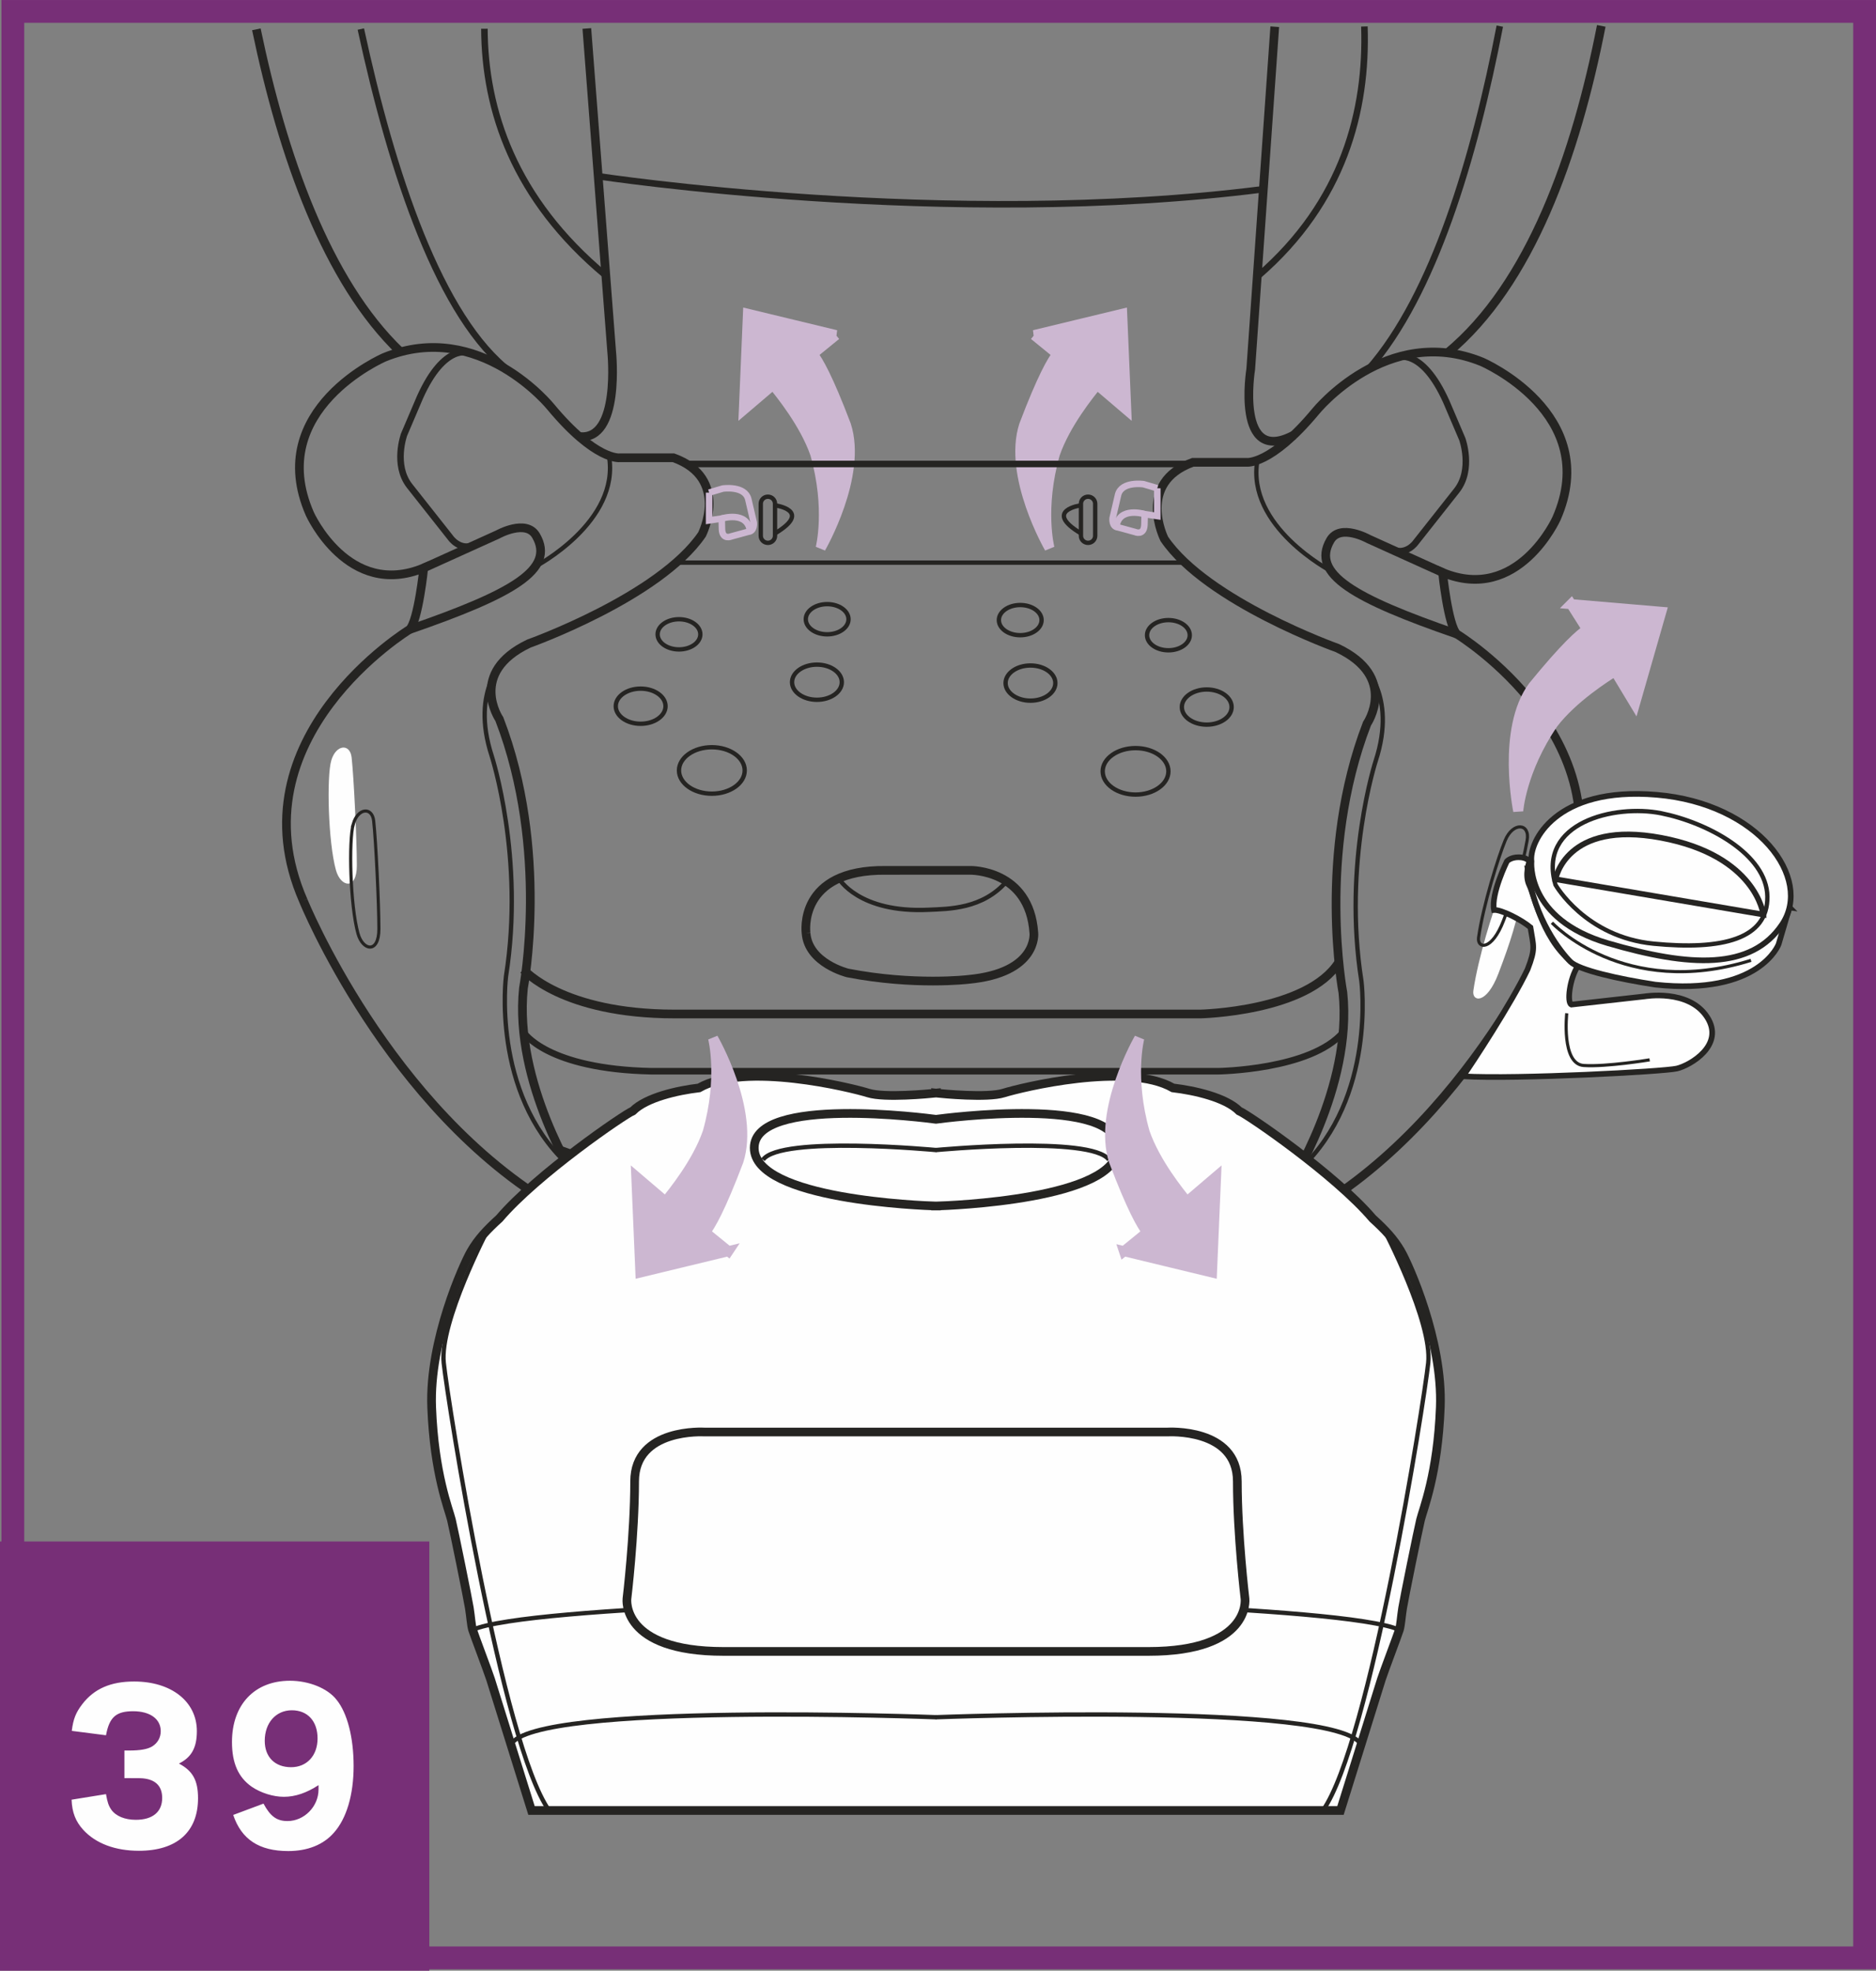<?xml version="1.0" encoding="UTF-8"?>
<!DOCTYPE svg PUBLIC "-//W3C//DTD SVG 1.1//EN" "http://www.w3.org/Graphics/SVG/1.1/DTD/svg11.dtd">
<!-- Creator: CorelDRAW 2017 -->
<svg xmlns="http://www.w3.org/2000/svg" xml:space="preserve" width="29.042mm" height="30.513mm" version="1.1" style="shape-rendering:geometricPrecision; text-rendering:geometricPrecision; image-rendering:optimizeQuality; fill-rule:evenodd; clip-rule:evenodd"
viewBox="0 0 3112.91 3270.53"
 xmlns:xlink="http://www.w3.org/1999/xlink">
 <rect x="0" y="0" width="3112.91" height="3270.53" fill="#808080" stroke="none"/>
 <defs>
  <style type="text/css">
   <![CDATA[
    .str9 {stroke:#772F77;stroke-width:37.81;stroke-miterlimit:4}
    .str3 {stroke:#CCB7D1;stroke-width:16.64;stroke-miterlimit:4}
    .str0 {stroke:#252422;stroke-width:14.43;stroke-miterlimit:4}
    .str7 {stroke:#252422;stroke-width:9.36;stroke-miterlimit:4}
    .str1 {stroke:#252422;stroke-width:7.21;stroke-miterlimit:4}
    .str6 {stroke:#252422;stroke-width:5.2;stroke-miterlimit:10}
    .str2 {stroke:#252422;stroke-width:10.84;stroke-miterlimit:4}
    .str5 {stroke:#CCB7D1;stroke-width:10.84;stroke-miterlimit:4}
    .str4 {stroke:#252422;stroke-width:14.43;stroke-linejoin:round;stroke-miterlimit:4}
    .str8 {stroke:#252422;stroke-width:9.36;stroke-linecap:round;stroke-miterlimit:4}
    .fil0 {fill:none;fill-rule:nonzero}
    .fil2 {fill:#FEFEFE;fill-rule:nonzero}
    .fil1 {fill:#CCB7D1;fill-rule:nonzero}
    .fil3 {fill:#772F77;fill-rule:nonzero}
   ]]>
  </style>
 </defs>
 <g id="Слой_x0020_1">
  <path class="fil0 str0" d="M503.29 1494.6c0,0 139.94,345.94 419.82,509.04 0,0 39.97,14.33 34.52,-43.02 0,0 -105.4,-163.11 -89.05,-320.84 0,0 43.62,-229.43 -39.97,-446.3 0,0 -52.72,-77.1 49.06,-125.47 0,0 216.27,-77.08 287.16,-181.04 0,0 47.25,-93.19 -47.25,-127.26l-89.07 0c0,0 -39.98,5.39 -114.5,-84.25 0,0 -118.12,-146.97 -276.24,-82.46 0,0 -199.92,86.04 -123.6,259.92 0,0 63.61,141.58 189.02,89.61 0,0 -9.09,87.83 -23.62,102.16 0,0 -294.43,179.25 -176.3,449.9"/>
  <path class="fil0 str0" d="M703.2 942.56l122.79 -55.58c0,0 46.96,-26.19 63.39,1.94 32.78,56.1 -39.06,96.75 -209.8,155.78"/>
  <path class="fil0 str1" d="M887.99 940.34c0,0 141.63,-73.92 122.46,-184.13"/>
  <path class="fil0 str2" d="M778.99 585.58c0,0 -41.24,-17.64 -82.15,73.79l-26.36 61.82c0,0 -18.18,50.18 9.09,85.15l67.68 85.71c0,0 15.64,23.5 41.09,11.99"/>
  <path class="fil0 str0" d="M2593.61 1502.14c0,0 -139.94,345.94 -419.82,509.04 0,0 -39.99,14.33 -34.55,-43.02 0,0 105.42,-163.11 89.07,-320.84 0,0 -43.62,-229.43 39.97,-446.3 0,0 52.72,-77.08 -49.06,-125.47 0,0 -216.29,-77.08 -287.16,-181.04 0,0 -47.25,-93.2 47.25,-127.26l89.06 0c0,0 39.99,5.39 114.51,-84.25 0,0 118.13,-146.97 276.24,-82.44 0,0 199.92,86.04 123.61,259.9 0,0 -63.63,141.58 -189.03,89.61 0,0 9.09,87.83 23.63,102.16 0,0 294.42,179.25 176.29,449.9"/>
  <path class="fil0 str0" d="M2393.68 950.08l-122.76 -55.56c0,0 -46.96,-26.19 -63.41,1.95 -32.78,56.09 39.06,96.73 209.79,155.79"/>
  <path class="fil0 str1" d="M2208.91 947.89c0,0 -141.62,-73.94 -122.45,-184.18"/>
  <path class="fil0 str2" d="M2317.92 593.11c0,0 41.23,-17.64 82.13,73.79l26.37 61.82c0,0 18.18,50.21 -9.09,85.15l-67.68 85.71c0,0 -15.64,23.5 -41.09,11.99"/>
  <path class="fil0 str0" d="M1337.49 1548.37c0,0 -14.53,-105.74 132.66,-103.95l139.94 -0.02c0,0 98.14,-1.77 105.42,103.97 0,0 7.26,66.32 -109.06,77.07 0,0 -89.05,10.77 -199.91,-10.75 0,0 -65.44,-16.12 -69.05,-66.32"/>
  <path class="fil0 str1" d="M1286 889.24c0,6.44 -5.28,11.66 -11.81,11.66 -6.54,0 -11.81,-5.22 -11.81,-11.66l0 -53.3c0,-6.45 5.27,-11.67 11.81,-11.67 6.53,0 11.81,5.22 11.81,11.67l0 53.3"/>
  <path class="fil0 str1" d="M1793.66 889.24c0,6.44 5.28,11.66 11.79,11.66 6.53,0 11.83,-5.22 11.83,-11.66l0 -53.3c0,-6.45 -5.31,-11.67 -11.83,-11.67 -6.51,0 -11.79,5.22 -11.79,11.67l0 53.3"/>
  <path class="fil0 str1" d="M839.66 1093.23c0,0 -60.12,49.58 -23.78,161.2 0,0 54.86,168.5 23.78,365.65 0,0 -24.95,192.29 101.03,311.22"/>
  <path class="fil0 str1" d="M2259.04 1101.37c0,0 60.13,49.56 23.77,161.2 0,0 -54.85,168.5 -23.77,365.65 0,0 24.98,192.29 -101.03,311.22"/>
  <path class="fil0 str0" d="M425.41 48.65c43.45,208.65 116.46,418.13 239.15,535.34"/>
  <path class="fil0 str0" d="M2657.05 42.92c-41.94,214.08 -117.93,429.11 -255.18,542.67"/>
  <path class="fil0 str2" d="M598.74 48.2c51.76,239.37 131.23,480.49 249.45,569.94"/>
  <path class="fil0 str2" d="M2488.68 43.35c-42.06,218.37 -109.74,445.87 -217.76,569.13"/>
  <path class="fil0 str2" d="M803.78 47.68c0.63,135.15 48.99,282.58 201.48,409.61"/>
  <path class="fil0 str2" d="M2263.99 43.92c4.61,139.37 -34.57,291.06 -175.72,413.37"/>
  <path class="fil1" d="M1208.63 2076.43l-38.51 -31.38c8.65,-10.8 25.19,-39.05 55.14,-117.98 27.36,-84.16 -42.04,-204.04 -42.04,-204.04 0,0 16.87,65.07 -8.98,156.17 -17.56,50.78 -58.26,100.49 -69.94,114.92l-48.46 -41.33 6.76 158.93 146.03 -35.3z"/>
  <path class="fil1" d="M1865.05 2076.43l38.52 -31.38c-8.66,-10.8 -25.19,-39.05 -55.14,-117.98 -27.36,-84.16 42.03,-204.04 42.03,-204.04 0,0 -16.86,65.07 8.98,156.17 17.56,50.78 58.26,100.49 69.95,114.92l48.45 -41.33 -6.75 158.93 -146.04 -35.3z"/>
  <path class="fil1" d="M1387.14 556.08l-38.52 31.41c8.65,10.79 25.19,39.06 55.14,117.98 27.36,84.17 -42.03,204.02 -42.03,204.02 0,0 16.86,-65.07 -8.99,-156.14 -17.55,-50.81 -58.24,-100.5 -69.94,-114.95l-48.46 41.32 6.76 -158.9 146.04 35.26z"/>
  <path class="fil0 str3" d="M1387.14 556.08l-38.52 31.41c8.65,10.79 25.19,39.06 55.14,117.98 27.36,84.17 -42.03,204.02 -42.03,204.02 0,0 16.86,-65.07 -8.99,-156.14 -17.55,-50.81 -58.24,-100.5 -69.94,-114.95l-48.46 41.32 6.76 -158.9 146.04 35.26z"/>
  <path class="fil1" d="M1716.02 556.08l38.52 31.41c-8.66,10.79 -25.19,39.06 -55.14,117.98 -27.36,84.17 42.03,204.02 42.03,204.02 0,0 -16.86,-65.07 8.98,-156.14 17.56,-50.81 58.26,-100.5 69.95,-114.95l48.45 41.32 -6.75 -158.9 -146.04 35.26z"/>
  <path class="fil0 str3" d="M1716.02 556.08l38.52 31.41c-8.66,10.79 -25.19,39.06 -55.14,117.98 -27.36,84.17 42.03,204.02 42.03,204.02 0,0 -16.86,-65.07 8.98,-156.14 17.56,-50.81 58.26,-100.5 69.95,-114.95l48.45 41.32 -6.75 -158.9 -146.04 35.26z"/>
  <polyline class="fil0 str4" points="929.02,1908.63 1072.14,1960.62 1312.03,1946.29 1346.58,1908.63 1750.33,1916.18 1784.87,1953.83 2024.76,1968.16 2166.64,1918.68 "/>
  <path class="fil0 str2" d="M868.95 1713.24c0,0 37.8,60.97 212.27,64.55l939.61 0c0,0 153.85,-1.85 207.78,-64.55"/>
  <path class="fil0 str0" d="M868.95 1609.31c0,0 63.24,73.48 250.44,73.48l872.36 0c0,0 177.98,-3.72 229.87,-86.04"/>
  <path class="fil0 str1" d="M1391.78 1457.81c0,0 32.69,57.62 149.34,52.03 32.58,-1.55 89.23,-0.93 129.21,-47.2"/>
  <line class="fil0 str2" x1="1139.24" y1="769.97" x2="1972.57" y2= "769.97" />
  <path class="fil0 str5" d="M1176.64 817.52l22.71 -6.72c0,0 36.35,-5.38 42.27,17.49l9.09 38.97c0,0 1.81,14.35 -9.09,15.23l-27.89 7.61c0,0 -14.82,6.71 -15.73,-11.63l-0.46 -17.94 -20.9 3.16 0 -27.56 0 -18.62"/>
  <path class="fil0 str5" d="M1197.55 860.54c0,0 42.84,-13.54 47.08,21.23"/>
  <path class="fil0 str5" d="M1920.31 810.26l-22.71 -6.72c0,0 -36.36,-5.38 -42.28,17.47l-9.09 38.99c0,0 -1.8,14.33 9.09,15.22l27.89 7.61c0,0 14.86,6.72 15.75,-11.64l0.46 -17.93 20.9 3.14 0 -46.14"/>
  <path class="fil0 str5" d="M1899.41 853.27c0,0 -42.86,-13.54 -47.1,21.23"/>
  <path class="fil0 str1" d="M1286 838.59c0,0 63.61,8.53 0,46.6"/>
  <path class="fil0 str1" d="M1793.66 838.59c0,0 -63.61,8.53 0,46.6"/>
  <path class="fil0 str1" d="M1235.71 1278.61c0,21.28 -24.42,38.55 -54.53,38.55 -30.1,0 -54.51,-17.28 -54.51,-38.55 0,-21.25 24.42,-38.53 54.51,-38.53 30.11,0 54.53,17.28 54.53,38.53"/>
  <path class="fil0 str1" d="M1396.83 1132.13c0,16.12 -18.48,29.19 -41.28,29.19 -22.82,0 -41.28,-13.07 -41.28,-29.19 0,-16.09 18.46,-29.15 41.28,-29.15 22.8,0 41.28,13.07 41.28,29.15"/>
  <path class="fil0 str1" d="M1104.34 1171.96c0,16.12 -18.49,29.19 -41.3,29.19 -22.8,0 -41.27,-13.07 -41.27,-29.19 0,-16.09 18.47,-29.15 41.27,-29.15 22.81,0 41.3,13.07 41.3,29.15"/>
  <path class="fil0 str1" d="M1407.97 1027.65c0,13.83 -15.87,25.04 -35.44,25.04 -19.57,0 -35.45,-11.21 -35.45,-25.04 0,-13.84 15.87,-25.06 35.45,-25.06 19.56,0 35.44,11.22 35.44,25.06"/>
  <path class="fil0 str1" d="M1162.1 1052.69c0,13.85 -15.86,25.06 -35.46,25.06 -19.57,0 -35.41,-11.21 -35.41,-25.06 0,-13.83 15.84,-25.04 35.41,-25.04 19.59,0 35.46,11.21 35.46,25.04"/>
  <path class="fil0 str1" d="M1829.72 1280.07c0,21.25 24.42,38.57 54.54,38.57 30.11,0 54.53,-17.31 54.53,-38.57 0,-21.28 -24.42,-38.55 -54.53,-38.55 -30.12,0 -54.54,17.28 -54.54,38.55"/>
  <path class="fil0 str1" d="M1668.6 1133.6c0,16.1 18.49,29.18 41.28,29.18 22.82,0 41.29,-13.08 41.29,-29.18 0,-16.12 -18.47,-29.18 -41.29,-29.18 -22.79,0 -41.28,13.06 -41.28,29.18"/>
  <path class="fil0 str1" d="M1961.08 1173.43c0,16.09 18.49,29.15 41.3,29.15 22.8,0 41.29,-13.07 41.29,-29.15 0,-16.12 -18.49,-29.19 -41.29,-29.19 -22.81,0 -41.3,13.07 -41.3,29.19"/>
  <path class="fil0 str1" d="M1657.46 1029.09c0,13.85 15.87,25.06 35.47,25.06 19.56,0 35.41,-11.21 35.41,-25.06 0,-13.83 -15.85,-25.04 -35.41,-25.04 -19.59,0 -35.47,11.21 -35.47,25.04"/>
  <path class="fil0 str1" d="M1903.33 1054.15c0,13.84 15.86,25.05 35.44,25.05 19.57,0 35.44,-11.21 35.44,-25.05 0,-13.85 -15.86,-25.06 -35.44,-25.06 -19.57,0 -35.44,11.21 -35.44,25.06"/>
  <line class="fil0 str1" x1="1122.14" y1="933.71" x2="1961.07" y2= "933.71" />
  <path class="fil0 str2" d="M992.6 292.44c0,0 580.09,88.47 1103.74,21.54"/>
  <path class="fil0 str0" d="M973.76 47.24l41.26 536.96c0,0 15.31,148.09 -54.05,140.19"/>
  <path class="fil0 str0" d="M2115.25 44.31l-39.85 568.16c0,0 -26.19,161.43 71.4,109.54"/>
  <path class="fil2" d="M2488.97 1483.11c-11.25,26.99 -36.46,107.06 -44.2,161.17 -2.59,18.19 21.69,23.65 41.6,-28.6 20.79,-54.59 30.76,-87.25 38.99,-132.58 5.2,-28.6 -23.4,-31.2 -36.39,0z"/>
  <path class="fil0 str6" d="M2497.63 1394.7c-11.25,27 -36.46,107.07 -44.19,161.19 -2.6,18.19 21.68,23.65 41.59,-28.6 20.79,-54.59 30.76,-87.25 38.99,-132.59 5.2,-28.59 -23.4,-31.19 -36.39,0z"/>
  <path class="fil2" d="M549.66 1262.14c-7.8,26.85 -5.2,135.18 7.79,181.98 7.87,28.32 34.67,33.8 34.67,-7.8 0,-41.6 -4.95,-145.85 -8.67,-179.37 -2.6,-23.4 -26,-21.65 -33.8,5.2z"/>
  <path class="fil0 str6" d="M586.25 1367.43c-7.79,26.85 -5.2,135.18 7.8,181.97 7.86,28.33 34.66,33.8 34.66,-7.79 0,-41.6 -4.95,-145.86 -8.67,-179.37 -2.59,-23.4 -25.99,-21.65 -33.8,5.2z"/>
  <path class="fil2" d="M2325.02 2077.35c-12.12,-21.23 -27.31,-37.02 -47.33,-55.22 -62.52,-73.45 -206.95,-172.36 -221.51,-178.42 -22.47,-22.46 -74.04,-34 -109.85,-38.24 -75.87,-43.69 -251.85,-0.62 -280.99,8.49 -27.08,8.47 -101.24,1.2 -111.57,0.15l0 -0.15c0,0 -0.38,0.04 -0.68,0.06 -0.29,-0.02 -0.64,-0.06 -0.64,-0.06l0 0.15c-10.35,1.05 -84.49,8.32 -111.57,-0.15 -29.14,-9.11 -205.12,-52.18 -280.99,-8.49 -35.82,4.24 -87.39,15.79 -109.85,38.24 -14.56,6.06 -159.01,104.97 -221.51,178.42 -20.02,18.2 -35.21,33.99 -47.33,55.22 -12.14,21.23 -69.19,146.87 -64.92,257.92 4.23,111.05 28.51,169.33 32.76,186.92 4.26,17.6 27.32,131.09 29.73,146.27 2.43,15.17 3.03,28.51 5.47,36.41 2.43,7.89 26.09,70.4 29.74,81.92 3.64,11.54 67.97,217.88 67.97,217.88l670.51 0 1.32 0 670.51 0c0,0 64.32,-206.33 67.97,-217.88 3.63,-11.52 27.3,-74.03 29.73,-81.92 2.42,-7.9 3.04,-21.24 5.46,-36.41 2.43,-15.18 25.5,-128.67 29.73,-146.27 4.27,-17.59 28.53,-75.87 32.78,-186.92 4.24,-111.05 -52.8,-236.69 -64.92,-257.92z"/>
  <path class="fil0 str0" d="M2325.02 2077.35c-12.12,-21.23 -27.31,-37.02 -47.33,-55.22 -62.52,-73.45 -206.95,-172.36 -221.51,-178.42 -22.47,-22.46 -74.04,-34 -109.85,-38.24 -75.87,-43.69 -251.85,-0.62 -280.99,8.49 -27.08,8.47 -101.24,1.2 -111.57,0.15l0 -0.15c0,0 -0.38,0.04 -0.68,0.06 -0.29,-0.02 -0.64,-0.06 -0.64,-0.06l0 0.15c-10.35,1.05 -84.49,8.32 -111.57,-0.15 -29.14,-9.11 -205.12,-52.18 -280.99,-8.49 -35.82,4.24 -87.39,15.79 -109.85,38.24 -14.56,6.06 -159.01,104.97 -221.51,178.42 -20.02,18.2 -35.21,33.99 -47.33,55.22 -12.14,21.23 -69.19,146.87 -64.92,257.92 4.23,111.05 28.51,169.33 32.76,186.92 4.26,17.6 27.32,131.09 29.73,146.27 2.43,15.17 3.03,28.51 5.47,36.41 2.43,7.89 26.09,70.4 29.74,81.92 3.64,11.54 67.97,217.88 67.97,217.88l670.51 0 1.32 0 670.51 0c0,0 64.32,-206.33 67.97,-217.88 3.63,-11.52 27.3,-74.03 29.73,-81.92 2.42,-7.9 3.04,-21.24 5.46,-36.41 2.43,-15.18 25.5,-128.67 29.73,-146.27 4.27,-17.59 28.53,-75.87 32.78,-186.92 4.24,-111.05 -52.8,-236.69 -64.92,-257.92z"/>
  <path class="fil2" d="M1854.68 1904.99c0,-87.12 -288.08,-49.24 -301.58,-47.42 -13.49,-1.82 -301.58,-39.7 -301.58,47.42 0,85.93 280.39,95.83 300.93,96.46l0 0.04c0,0 0.31,0 0.64,-0.02 0.33,0.02 0.64,0.02 0.64,0.02l0 -0.04c20.55,-0.62 300.93,-10.53 300.93,-96.46z"/>
  <path class="fil0 str0" d="M1854.68 1904.99c0,-87.12 -288.08,-49.24 -301.58,-47.42 -13.49,-1.82 -301.58,-39.7 -301.58,47.42 0,85.93 280.39,95.83 300.93,96.46l0 0.04c0,0 0.31,0 0.64,-0.02 0.33,0.02 0.64,0.02 0.64,0.02l0 -0.04c20.55,-0.62 300.93,-10.53 300.93,-96.46z"/>
  <path class="fil0 str1" d="M1552.46 1908.63c0,0 258.52,-24.4 287.65,16.03"/>
  <path class="fil0 str1" d="M1552.46 2849.9c0,0 669.01,-25.79 705.92,45.38"/>
  <path class="fil0 str1" d="M1552.46 2653.28c0,0 677.87,10.32 769.51,51.58"/>
  <path class="fil0 str1" d="M2296.56 2040.28c0,0 80.62,154.19 73.35,221.54 -7.28,67.39 -96.48,631.77 -174.78,742.83"/>
  <path class="fil0 str1" d="M1553.76 1908.63c0,0 -258.53,-24.4 -287.66,16.03"/>
  <path class="fil0 str1" d="M1553.76 2849.9c0,0 -669.02,-25.79 -705.93,45.38"/>
  <path class="fil0 str1" d="M1553.76 2653.28c0,0 -677.88,10.32 -769.51,51.58"/>
  <path class="fil2" d="M2065.88 2653.28c0,0 -12.74,-105.6 -12.74,-194.8 0,-89.22 -115.92,-81.94 -115.92,-81.94l-383.46 0 -1.3 0 -383.47 0c0,0 -115.92,-7.28 -115.92,81.94 0,89.2 -12.76,194.8 -12.76,194.8 0,0 -10.42,87.39 160.47,87.39l351.68 0 1.3 0 351.65 0c170.91,0 160.47,-87.39 160.47,-87.39z"/>
  <path class="fil0 str0" d="M2065.88 2653.28c0,0 -12.74,-105.6 -12.74,-194.8 0,-89.22 -115.92,-81.94 -115.92,-81.94l-383.46 0 -1.3 0 -383.47 0c0,0 -115.92,-7.28 -115.92,81.94 0,89.2 -12.76,194.8 -12.76,194.8 0,0 -10.42,87.39 160.47,87.39l351.68 0 1.3 0 351.65 0c170.91,0 160.47,-87.39 160.47,-87.39z"/>
  <path class="fil0 str1" d="M809.65 2040.28c0,0 -80.62,154.19 -73.35,221.54 7.28,67.39 96.48,631.77 174.78,742.83"/>
  <path class="fil1" d="M1208.63 2076.43l-38.51 -31.38c8.65,-10.8 25.19,-39.05 55.14,-117.98 27.36,-84.16 -42.04,-204.04 -42.04,-204.04 0,0 16.87,65.07 -8.98,156.17 -17.56,50.78 -58.26,100.49 -69.94,114.92l-48.46 -41.33 6.76 158.93 146.03 -35.3z"/>
  <path class="fil0 str3" d="M1208.63 2076.43l-38.51 -31.38c8.65,-10.8 25.19,-39.05 55.14,-117.98 27.36,-84.16 -42.04,-204.04 -42.04,-204.04 0,0 16.87,65.07 -8.98,156.17 -17.56,50.78 -58.26,100.49 -69.94,114.92l-48.46 -41.33 6.76 158.93 146.03 -35.3z"/>
  <path class="fil1" d="M1865.05 2076.43l38.52 -31.38c-8.66,-10.8 -25.19,-39.05 -55.14,-117.98 -27.36,-84.16 42.03,-204.04 42.03,-204.04 0,0 -16.86,65.07 8.98,156.17 17.56,50.78 58.26,100.49 69.95,114.92l48.45 -41.33 -6.75 158.93 -146.04 -35.3z"/>
  <path class="fil0 str3" d="M1865.05 2076.43l38.52 -31.38c-8.66,-10.8 -25.19,-39.05 -55.14,-117.98 -27.36,-84.16 42.03,-204.04 42.03,-204.04 0,0 -16.86,65.07 8.98,156.17 17.56,50.78 58.26,100.49 69.95,114.92l48.45 -41.33 -6.75 158.93 -146.04 -35.3z"/>
  <path class="fil1" d="M2606.99 1002.61l26.6 41.95c-11.63,7.52 -36.25,29.09 -89.64,94.48 -52.6,71.14 -24.71,206.85 -24.71,206.85 0,0 4.58,-67.08 57.94,-145.29 32.73,-42.62 87.06,-76.88 102.72,-86.87l32.9 54.54 43.88 -152.92 -149.7 -12.73z"/>
  <path class="fil0 str3" d="M2606.99 1002.61l26.6 41.95c-11.63,7.52 -36.25,29.09 -89.64,94.48 -52.6,71.14 -24.71,206.85 -24.71,206.85 0,0 4.58,-67.08 57.94,-145.29 32.73,-42.62 87.06,-76.88 102.72,-86.87l32.9 54.54 43.88 -152.92 -149.7 -12.73z"/>
  <path class="fil2" d="M2519.97 1422.63c13.6,0 17.82,6.8 17.82,6.8 0,0 -8.49,22.93 0,39.92 8.5,16.99 23.78,98.49 80.17,134.15 -13.58,21.22 -18.18,60.29 -10.53,63.69l121.41 -13.58c0,0 73.06,-12.73 103.62,33.96 30.57,46.69 -28.02,80.67 -50.11,85.77 -22.06,5.09 -264.05,17.99 -354.91,12.89 14.45,-20.39 80.87,-121.69 107.32,-177.45 13.58,-35.15 9.84,-37.54 4.73,-69.81 -15.26,-12.76 -48.57,-29.66 -60.46,-28.8 -5.07,-27.16 21.4,-80.74 21.4,-80.74 0,0 5.93,-6.8 19.53,-6.8z"/>
  <path class="fil0 str7" d="M2519.97 1422.63c13.6,0 17.82,6.8 17.82,6.8 0,0 -8.49,22.93 0,39.92 8.5,16.99 23.78,98.49 80.17,134.15 -13.58,21.22 -18.18,60.29 -10.53,63.69l121.41 -13.58c0,0 73.06,-12.73 103.62,33.96 30.57,46.69 -28.02,80.67 -50.11,85.77 -22.06,5.09 -264.05,17.99 -354.91,12.89 14.45,-20.39 80.87,-121.69 107.32,-177.45 13.58,-35.15 9.84,-37.54 4.73,-69.81 -15.26,-12.76 -48.57,-29.66 -60.46,-28.8 -5.07,-27.16 21.4,-80.74 21.4,-80.74 0,0 5.93,-6.8 19.53,-6.8z"/>
  <path class="fil0 str6" d="M2599.79 1681.61c0,0 -9.35,84.07 28.03,86.63 37.38,2.55 109.53,-9.37 109.53,-9.37"/>
  <path class="fil2 str7" d="M2969.3 1505.88l-17.95 61.1c0,0 -31.43,85.77 -204.64,67.09 -61.15,-9.36 -126.89,-24.1 -141,-38.16 -14.13,-14.06 -60.38,-70.11 -70.92,-153.96l434.52 63.94z"/>
  <path class="fil0 str6" d="M2575.17 1531.31c0,0 119.19,128.3 330.31,62.46"/>
  <path class="fil2" d="M2541.21 1429.42c0,0 -9.53,95.95 126.84,135.87 136.38,39.91 238.28,45 289.24,-31.43 50.96,-76.43 -39.2,-200.38 -208.11,-214.83 -168.91,-14.44 -211.99,78.52 -207.97,110.39z"/>
  <path class="fil0 str7" d="M2541.21 1429.42c0,0 -9.53,95.95 126.84,135.87 136.38,39.91 238.28,45 289.24,-31.43 50.96,-76.43 -39.2,-200.38 -208.11,-214.83 -168.91,-14.44 -211.99,78.52 -207.97,110.39z"/>
  <path class="fil0 str1" d="M2581.12 1468.48c0,0 49.25,86.63 163.03,97.65 113.78,11.04 189.35,-7.63 188.51,-78.14 -0.84,-70.45 -99.84,-123.09 -176.44,-138.38 -76.61,-15.28 -205.69,15.28 -175.1,118.87z"/>
  <path class="fil2 str8" d="M2581.12 1459.15c0,0 16.47,-98.47 175.1,-68.8 158.61,29.74 169.65,127.39 169.65,127.39l-344.75 -58.59z"/>
  <polygon class="fil0 str9" points="21.32,37.81 21.32,3230.29 21.32,3249.2 40.22,3249.2 3075.09,3249.2 3094,3249.2 3094,3230.29 3094,37.81 3094,18.91 3075.09,18.91 40.22,18.91 21.32,18.91 "/>
  <polygon class="fil3" points="-0,3270.53 712.35,3270.53 712.35,2558.18 -0,2558.18 "/>
  <path class="fil2" d="M175.89 2879.8c5.58,-30.2 16.86,-39.89 45.02,-39.89 28.15,0 45.81,12.88 45.81,33.06 0,10.83 -5.24,19.72 -14.13,25.31 -7.97,4.78 -20.07,6.84 -38.98,6.84l-7.18 0 0 45.81c25.77,0 28.95,0 34.19,0.8 18.81,2.85 28.5,13.68 28.5,32.13 0,22.92 -15.62,36.25 -43.76,36.25 -18.13,0 -33.06,-6.05 -40.7,-16.87 -4.44,-6.5 -6.38,-12.08 -8.77,-25.76l-57.11 9.23c0.8,21.32 6.84,36.25 19.26,49.93 20.86,22.91 53.45,34.87 92.44,34.87 62.8,0 98.13,-31.34 98.13,-87.18 0,-29.74 -8.77,-45.48 -31.68,-57.56 20.86,-10.38 29.75,-26.44 29.75,-53.8 0,-49.12 -42.28,-82.4 -104.17,-82.4 -38.64,0 -66.34,11.97 -86.06,37.73 -10.48,13.68 -14.93,24.5 -17.32,44.22l56.77 7.29zm211.08 132.21c13.68,40.69 43.08,59.95 91.29,59.95 32.14,0 58.24,-10.48 75.57,-30.2 21.32,-23.71 32.94,-63.49 32.94,-110.89 0,-47.08 -10.36,-88.11 -28.49,-110.22 -14.93,-18.92 -45.82,-31.34 -77.16,-31.34 -58.81,0 -96.2,39.78 -96.2,101.67 0,35 10.49,58.81 33.06,74.43 14.82,10.03 35.34,16.53 53,16.53 18.92,0 37.84,-6.5 57.56,-19.38l0 7.29c0,28.16 -23.71,52.32 -51.52,52.32 -17.66,0 -28.49,-7.75 -39.78,-28.95l-50.26 18.81zm97.34 -173.69c26.1,0 42.63,18.11 42.63,46.72 0,28.5 -17.78,47.76 -43.88,47.76 -26.9,0 -43.76,-16.87 -43.76,-43.77 0,-29.74 18.46,-50.71 45.02,-50.71z"/>
 </g>
</svg>
